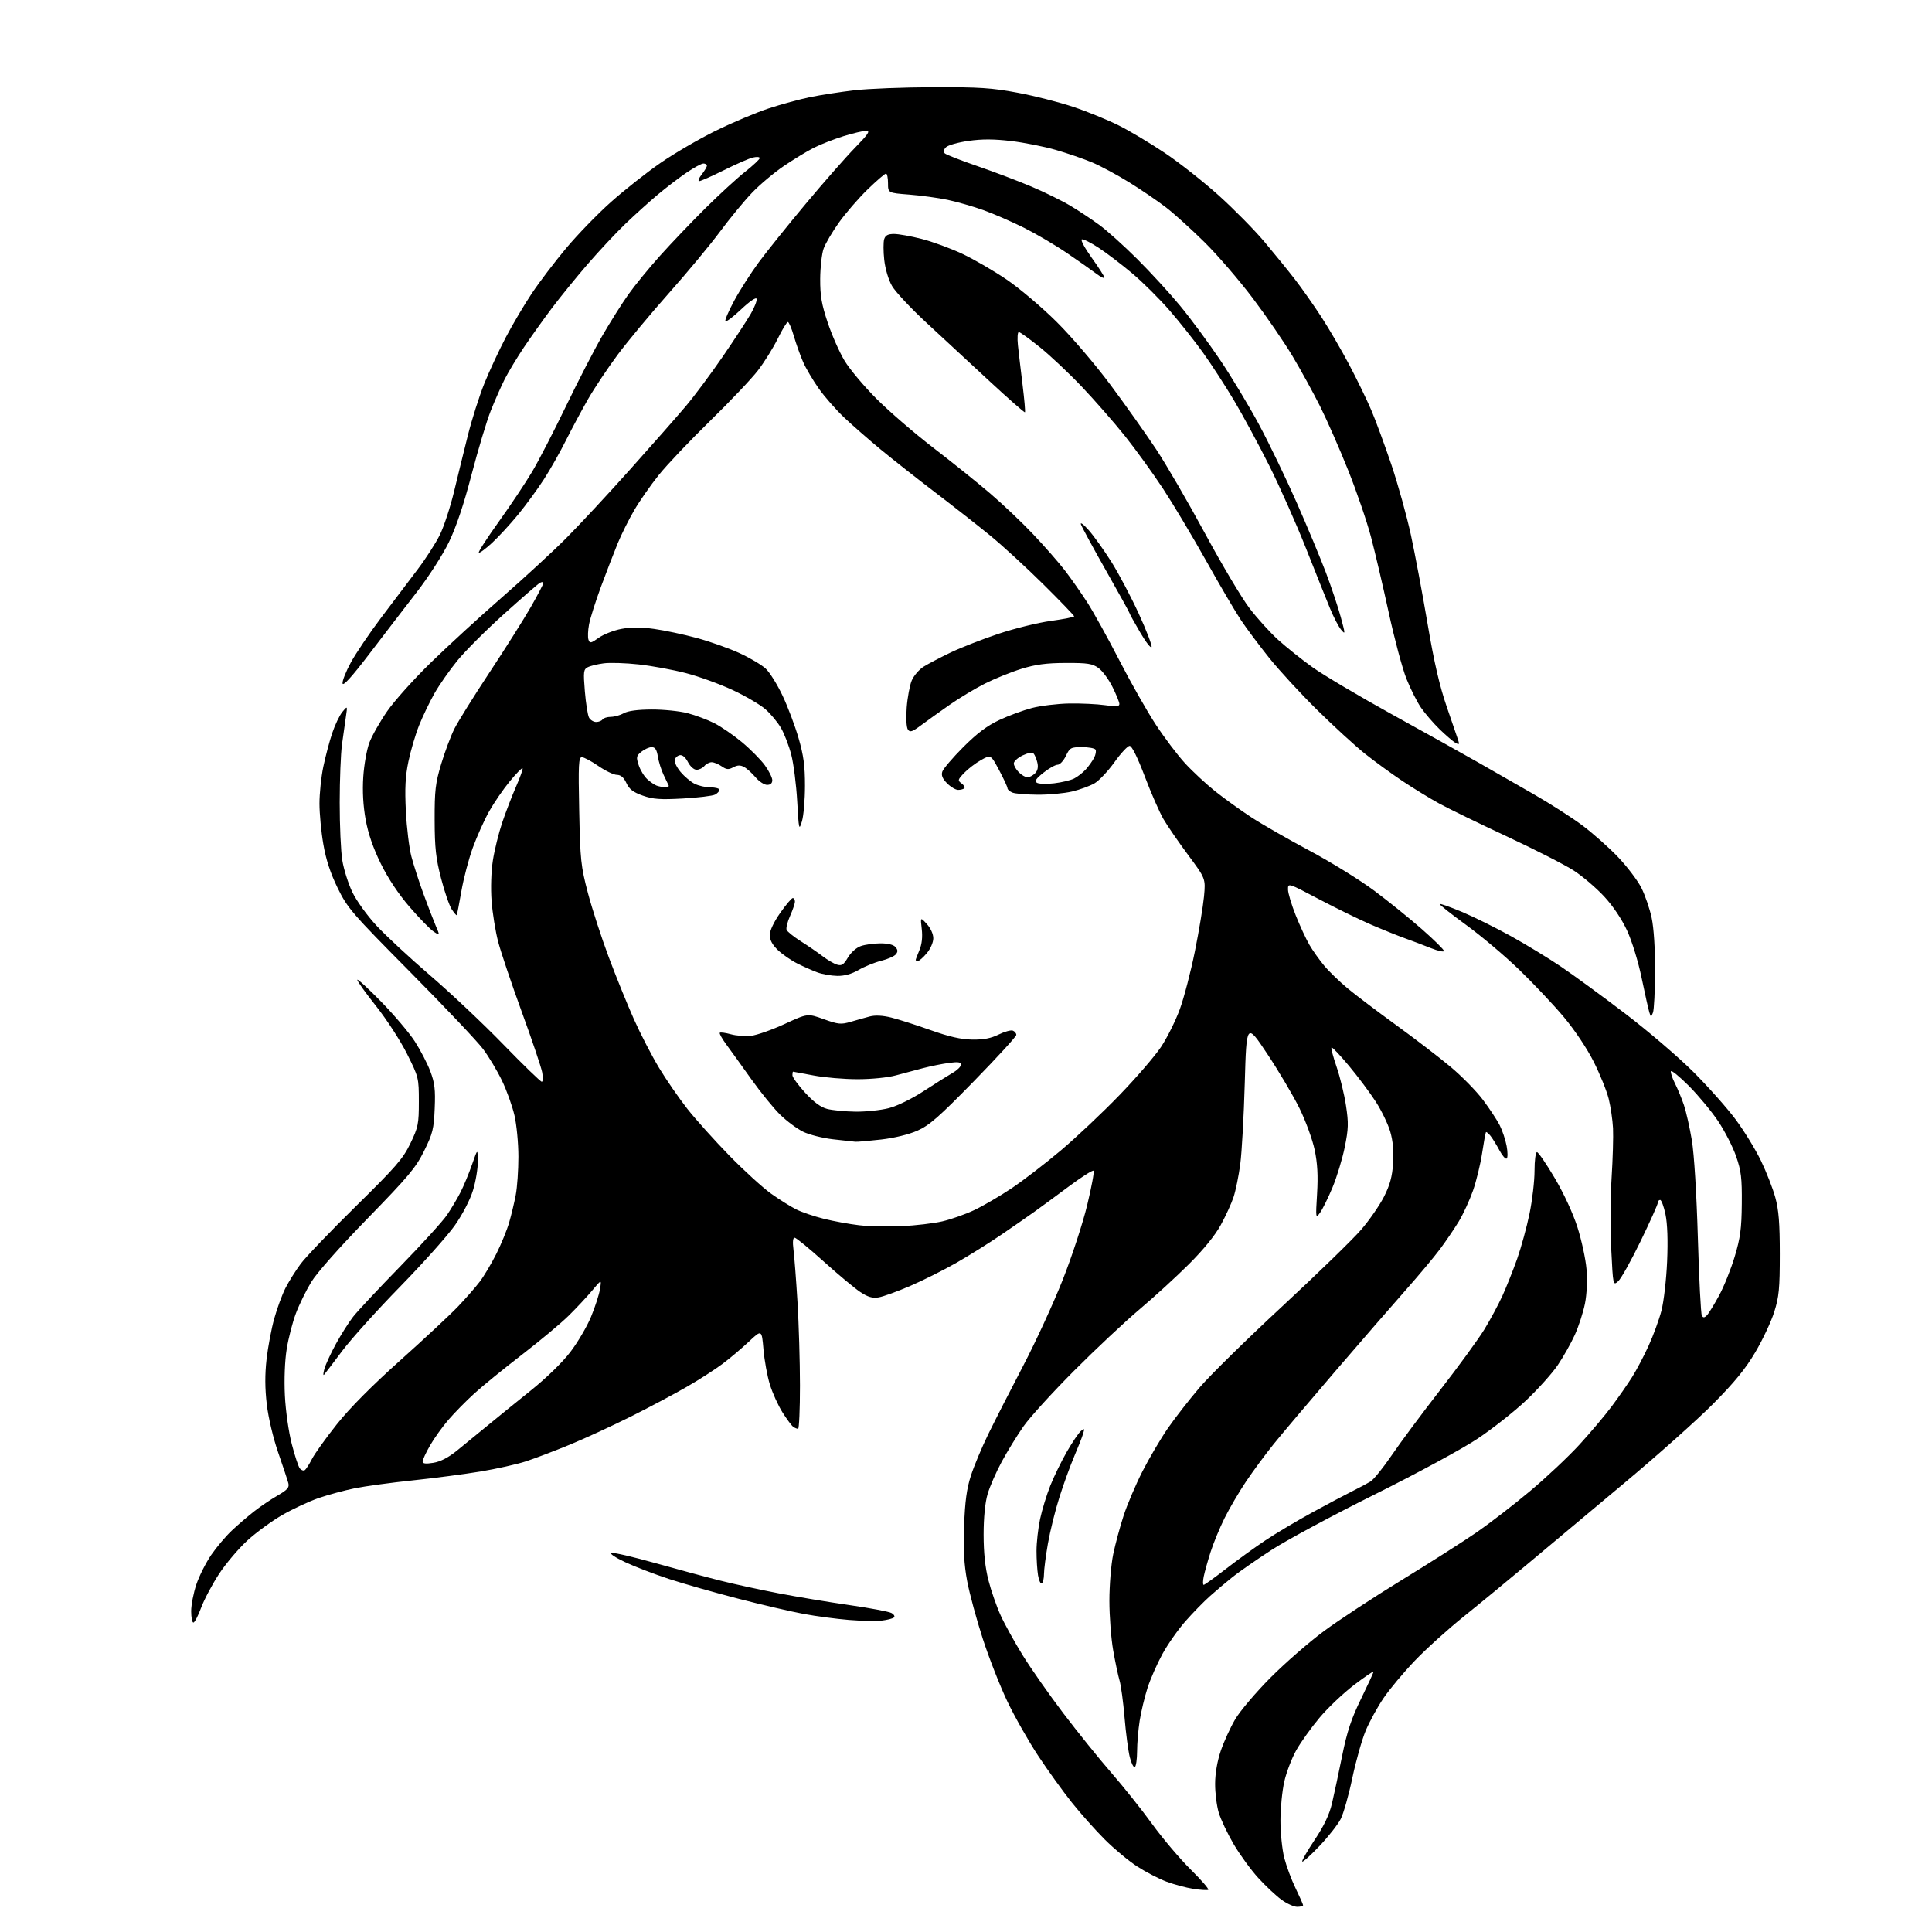 <?xml version="1.0" encoding="UTF-8" standalone="no"?>
<svg 
  version="1.1" 
  xmlns="http://www.w3.org/2000/svg" 
  xmlns:xlink="http://www.w3.org/1999/xlink" 
  xmlns:svg="http://www.w3.org/2000/svg"
  xmlns:rdf="http://www.w3.org/1999/02/22-rdf-syntax-ns#"
  xmlns:cc="http://creativecommons.org/ns#"
  xmlns:dc="http://purl.org/dc/elements/1.1/"
  viewBox="0 0 768 768"
  width="768"
  height="768"
>
<style>svg {background-color: white; }</style>"
<path stroke="none" fill="black" fill-rule="evenodd" d="M515.65,758.00C514.36,758.00 511.55,756.73 509.40,755.17C507.26,753.61 503.11,749.72 500.19,746.52C497.26,743.32 492.87,737.28 490.41,733.10C487.96,728.92 485.29,723.28 484.47,720.57C483.66,717.86 483.01,712.68 483.03,709.07C483.04,704.95 483.89,700.05 485.29,695.94C486.52,692.34 489.09,686.71 491.01,683.44C492.93,680.17 499.23,672.75 505.00,666.94C510.77,661.14 520.32,652.81 526.22,648.44C532.11,644.07 546.06,634.91 557.22,628.08C568.37,621.25 581.77,612.71 587.00,609.11C592.23,605.50 601.77,598.14 608.21,592.74C614.65,587.35 623.51,579.01 627.90,574.21C632.28,569.42 638.06,562.58 640.72,559.00C643.39,555.42 647.00,550.24 648.75,547.47C650.50,544.70 653.47,539.08 655.34,534.97C657.22,530.86 659.52,524.58 660.45,521.00C661.38,517.42 662.39,508.65 662.70,501.50C663.06,493.11 662.83,486.46 662.06,482.75C661.40,479.59 660.44,477.00 659.93,477.00C659.42,477.00 659.00,477.51 659.00,478.14C659.00,478.77 655.92,485.63 652.16,493.39C648.39,501.15 644.39,508.31 643.26,509.31C641.21,511.12 641.21,511.12 640.49,496.56C640.09,488.56 640.15,475.82 640.63,468.25C641.11,460.69 641.36,451.80 641.20,448.50C641.03,445.20 640.26,439.93 639.48,436.79C638.70,433.65 636.03,427.05 633.55,422.11C630.91,416.85 625.99,409.48 621.67,404.32C617.61,399.47 609.61,390.99 603.90,385.47C598.18,379.95 588.64,371.91 582.70,367.60C576.77,363.29 572.09,359.58 572.31,359.36C572.53,359.14 576.51,360.55 581.16,362.50C585.81,364.45 594.54,368.77 600.56,372.10C606.58,375.43 615.55,380.90 620.50,384.24C625.45,387.58 636.92,395.97 646.00,402.89C655.08,409.80 667.32,420.28 673.20,426.16C679.09,432.05 686.64,440.55 689.99,445.07C693.34,449.58 697.84,456.93 700.00,461.39C702.16,465.85 704.73,472.43 705.71,476.00C707.08,480.99 707.50,486.21 707.50,498.50C707.50,512.22 707.19,515.50 705.29,521.50C704.08,525.35 700.71,532.54 697.79,537.48C693.88,544.12 689.50,549.49 681.00,558.05C674.67,564.43 658.76,578.61 645.64,589.57C632.51,600.53 615.41,614.84 607.64,621.37C599.86,627.89 588.33,637.39 582.00,642.47C575.67,647.55 566.87,655.50 562.43,660.14C557.99,664.78 552.39,671.47 549.99,675.02C547.58,678.56 544.38,684.40 542.88,687.98C541.39,691.57 538.99,700.04 537.57,706.81C536.15,713.58 534.07,720.90 532.96,723.08C531.84,725.27 528.06,730.08 524.56,733.78C521.05,737.47 517.95,740.27 517.68,740.00C517.40,739.73 519.61,735.86 522.57,731.42C526.33,725.79 528.42,721.40 529.48,716.92C530.31,713.39 532.13,704.88 533.52,698.00C535.50,688.25 537.15,683.27 541.03,675.33C543.76,669.74 546.00,664.88 546.00,664.53C546.00,664.19 542.51,666.57 538.25,669.81C533.99,673.06 527.80,678.93 524.50,682.87C521.20,686.80 517.05,692.61 515.28,695.76C513.50,698.92 511.36,704.51 510.53,708.20C509.69,711.88 509.00,718.87 509.00,723.74C509.00,728.60 509.68,735.26 510.52,738.54C511.36,741.82 513.38,747.26 515.02,750.62C516.66,753.99 518.00,757.03 518.00,757.37C518.00,757.72 516.94,758.00 515.65,758.00zM480.29,751.24C479.86,751.46 477.18,751.29 474.35,750.85C471.51,750.40 466.72,749.12 463.70,747.99C460.68,746.86 455.45,744.15 452.07,741.97C448.69,739.78 442.88,734.95 439.16,731.23C435.43,727.50 429.52,720.86 426.03,716.48C422.53,712.09 416.54,703.77 412.72,698.00C408.91,692.23 403.41,682.55 400.51,676.50C397.61,670.45 393.19,659.20 390.69,651.50C388.19,643.80 385.39,633.45 384.46,628.50C383.22,621.85 382.91,616.10 383.25,606.50C383.60,596.77 384.28,591.76 385.95,586.59C387.17,582.80 390.28,575.37 392.86,570.09C395.43,564.82 401.66,552.62 406.69,543.00C411.72,533.38 418.81,517.97 422.44,508.77C426.08,499.57 430.46,486.18 432.18,479.01C433.91,471.85 435.05,465.71 434.71,465.38C434.37,465.04 429.91,467.88 424.80,471.69C419.68,475.50 413.48,480.06 411.00,481.82C408.52,483.59 402.68,487.65 398.00,490.84C393.32,494.03 385.37,499.01 380.33,501.90C375.28,504.79 366.96,508.97 361.83,511.18C356.70,513.39 351.04,515.44 349.25,515.73C346.80,516.13 345.00,515.60 341.96,513.59C339.74,512.12 333.20,506.66 327.43,501.46C321.66,496.26 316.46,492.00 315.88,492.00C315.19,492.00 315.03,493.68 315.42,496.75C315.76,499.36 316.48,508.70 317.01,517.50C317.55,526.30 317.99,541.26 318.00,550.75C318.00,560.24 317.66,567.99 317.25,567.98C316.84,567.98 315.99,567.64 315.38,567.23C314.76,566.83 312.83,564.25 311.09,561.50C309.35,558.75 307.08,553.76 306.05,550.41C305.01,547.07 303.86,540.77 303.49,536.41C302.81,528.50 302.81,528.50 297.66,533.35C294.82,536.02 290.10,540.00 287.16,542.20C284.23,544.39 277.93,548.45 273.16,551.20C268.40,553.96 258.43,559.27 251.00,562.99C243.57,566.71 232.55,571.80 226.50,574.28C220.45,576.77 212.60,579.75 209.06,580.91C205.51,582.07 197.41,583.88 191.06,584.94C184.70,585.99 172.53,587.59 164.00,588.48C155.47,589.37 145.12,590.79 141.00,591.62C136.88,592.46 130.44,594.20 126.69,595.49C122.95,596.78 116.48,599.79 112.32,602.17C108.15,604.55 101.88,609.13 98.37,612.34C94.86,615.55 89.79,621.53 87.10,625.63C84.41,629.73 81.21,635.76 79.98,639.04C78.76,642.32 77.36,645.00 76.88,645.00C76.40,645.00 76.00,642.96 76.00,640.47C76.00,637.98 76.93,633.19 78.06,629.83C79.19,626.47 81.85,621.20 83.96,618.11C86.08,615.02 89.77,610.66 92.16,608.41C94.54,606.17 98.53,602.74 101.00,600.81C103.47,598.87 107.68,596.03 110.34,594.50C114.26,592.24 115.07,591.31 114.63,589.60C114.33,588.45 112.52,583.00 110.62,577.50C108.61,571.71 106.69,563.62 106.06,558.30C105.31,551.92 105.28,546.39 105.97,540.30C106.52,535.46 107.89,528.20 109.02,524.16C110.14,520.13 112.14,514.69 113.46,512.07C114.79,509.46 117.51,505.11 119.52,502.41C121.52,499.71 131.40,489.40 141.47,479.50C157.42,463.82 160.21,460.60 163.14,454.52C166.24,448.09 166.50,446.79 166.50,437.93C166.50,428.47 166.42,428.16 161.80,418.91C159.21,413.73 153.70,405.23 149.55,400.00C145.40,394.78 142.01,390.05 142.03,389.50C142.04,388.95 146.29,392.83 151.47,398.13C156.65,403.43 162.70,410.56 164.91,413.99C167.12,417.41 169.89,422.75 171.06,425.85C172.81,430.51 173.12,433.11 172.80,440.64C172.46,448.79 172.01,450.60 168.61,457.48C165.30,464.18 162.36,467.68 146.12,484.35C135.00,495.76 125.93,506.00 123.72,509.64C121.67,513.01 118.92,518.63 117.61,522.13C116.29,525.63 114.65,532.00 113.97,536.27C113.22,540.95 112.93,548.31 113.25,554.77C113.55,560.82 114.74,569.21 115.98,574.00C117.18,578.67 118.63,583.06 119.20,583.74C119.76,584.42 120.63,584.73 121.13,584.42C121.62,584.11 122.91,582.13 124.00,580.00C125.08,577.88 129.54,571.66 133.90,566.18C139.07,559.69 147.88,550.81 159.17,540.71C168.70,532.19 179.01,522.58 182.08,519.35C185.15,516.13 189.03,511.70 190.70,509.50C192.38,507.30 195.34,502.32 197.29,498.44C199.24,494.56 201.54,488.93 202.40,485.94C203.27,482.95 204.45,478.02 205.02,475.00C205.60,471.98 206.07,465.14 206.07,459.82C206.07,454.49 205.37,447.08 204.50,443.35C203.63,439.61 201.40,433.39 199.53,429.53C197.67,425.66 194.29,420.02 192.03,417.00C189.77,413.98 176.78,400.25 163.16,386.50C139.81,362.93 138.15,361.01 134.23,353.00C131.36,347.14 129.59,341.74 128.54,335.62C127.69,330.73 127.00,323.45 127.00,319.43C127.00,315.42 127.68,308.84 128.52,304.82C129.36,300.79 130.94,294.80 132.04,291.50C133.14,288.20 134.97,284.38 136.10,283.00C138.16,280.50 138.16,280.50 137.49,285.00C137.12,287.48 136.43,292.43 135.94,296.00C135.46,299.57 135.05,309.93 135.04,319.00C135.03,328.07 135.49,338.42 136.07,341.98C136.64,345.54 138.43,351.22 140.04,354.59C141.69,358.04 145.89,363.88 149.64,367.93C153.31,371.89 162.88,380.77 170.90,387.66C178.93,394.55 192.03,406.89 200.00,415.10C207.97,423.30 214.89,430.01 215.36,430.00C215.84,430.00 215.91,428.31 215.52,426.25C215.13,424.19 211.49,413.39 207.42,402.26C203.36,391.12 199.14,378.60 198.04,374.43C196.95,370.26 195.77,362.95 195.41,358.18C195.03,353.07 195.24,346.44 195.92,342.06C196.55,337.97 198.22,331.22 199.61,327.06C201.01,322.90 203.50,316.42 205.15,312.66C206.80,308.90 207.96,305.62 207.72,305.39C207.48,305.15 205.17,307.52 202.59,310.65C200.02,313.78 196.33,319.16 194.41,322.59C192.49,326.02 189.58,332.50 187.95,336.97C186.32,341.45 184.27,349.25 183.40,354.31C182.53,359.36 181.69,363.63 181.54,363.78C181.39,363.94 180.50,362.88 179.56,361.45C178.61,360.01 176.71,354.48 175.33,349.16C173.27,341.22 172.81,337.09 172.78,326.00C172.75,314.23 173.08,311.37 175.38,303.69C176.84,298.85 179.20,292.55 180.63,289.69C182.06,286.84 188.35,276.75 194.60,267.28C200.86,257.82 208.23,246.13 210.99,241.33C213.74,236.52 216.00,232.21 216.00,231.74C216.00,231.28 215.37,231.26 214.60,231.70C213.83,232.14 207.42,237.71 200.35,244.07C193.28,250.43 184.95,258.76 181.83,262.58C178.71,266.41 174.59,272.30 172.68,275.68C170.77,279.06 168.03,284.77 166.59,288.36C165.15,291.96 163.25,298.41 162.36,302.70C161.12,308.63 160.88,313.38 161.34,322.50C161.68,329.10 162.67,337.20 163.54,340.50C164.41,343.80 166.51,350.32 168.21,355.00C169.91,359.68 172.12,365.41 173.11,367.75C174.93,372.00 174.93,372.00 172.41,370.35C171.02,369.44 166.74,365.05 162.89,360.60C158.41,355.41 154.27,349.19 151.38,343.31C148.34,337.14 146.36,331.39 145.35,325.81C144.36,320.32 144.04,314.54 144.41,308.80C144.72,304.01 145.81,297.88 146.85,295.16C147.88,292.45 151.05,286.87 153.89,282.76C156.73,278.64 164.56,269.92 171.28,263.37C178.00,256.82 190.70,245.17 199.50,237.49C208.30,229.81 219.78,219.24 225.00,214.00C230.22,208.76 241.70,196.43 250.50,186.59C259.30,176.76 269.28,165.42 272.67,161.40C276.06,157.38 282.63,148.56 287.27,141.80C291.91,135.03 296.93,127.37 298.44,124.76C299.94,122.16 300.99,119.47 300.76,118.79C300.52,118.06 298.05,119.74 294.66,122.93C291.54,125.89 288.71,128.04 288.37,127.71C288.04,127.38 289.60,123.71 291.84,119.56C294.08,115.41 298.48,108.53 301.63,104.26C304.78,99.99 313.18,89.53 320.31,81.00C327.44,72.47 336.23,62.46 339.86,58.75C345.19,53.28 346.04,52.00 344.33,52.00C343.16,52.00 339.13,52.95 335.36,54.11C331.58,55.28 326.25,57.36 323.50,58.75C320.75,60.14 315.35,63.43 311.50,66.05C307.65,68.67 301.98,73.44 298.91,76.66C295.83,79.87 290.11,86.82 286.20,92.09C282.29,97.37 273.15,108.37 265.89,116.54C258.63,124.71 249.48,135.72 245.55,140.99C241.63,146.27 236.35,154.17 233.83,158.54C231.32,162.92 227.34,170.32 225.00,175.00C222.66,179.68 218.72,186.65 216.23,190.50C213.75,194.35 209.14,200.65 206.00,204.50C202.85,208.35 198.15,213.45 195.56,215.84C192.97,218.23 190.62,219.95 190.34,219.67C190.05,219.39 193.66,213.81 198.35,207.27C203.04,200.73 208.99,191.81 211.58,187.44C214.17,183.07 220.19,171.40 224.97,161.50C229.74,151.60 236.24,139.00 239.41,133.50C242.59,128.00 247.27,120.58 249.82,117.00C252.36,113.42 258.02,106.51 262.39,101.64C266.76,96.76 274.87,88.27 280.41,82.77C285.96,77.27 293.09,70.73 296.25,68.24C299.41,65.74 302.00,63.31 302.00,62.83C302.00,62.35 300.76,62.26 299.25,62.63C297.74,62.99 292.57,65.25 287.77,67.65C282.97,70.04 278.55,72.00 277.95,72.00C277.35,72.00 277.79,70.81 278.93,69.37C280.07,67.92 281.00,66.34 281.00,65.87C281.00,65.39 280.38,65.00 279.61,65.00C278.85,65.00 275.81,66.65 272.86,68.66C269.91,70.67 264.80,74.57 261.50,77.34C258.20,80.10 252.42,85.32 248.65,88.93C244.88,92.54 238.11,99.78 233.60,105.00C229.09,110.22 222.69,118.10 219.37,122.50C216.06,126.90 211.08,133.88 208.31,138.00C205.55,142.12 202.10,147.84 200.65,150.69C199.21,153.55 196.70,159.22 195.08,163.29C193.46,167.37 190.04,178.76 187.47,188.60C184.36,200.54 181.35,209.50 178.45,215.50C175.96,220.63 170.43,229.23 165.58,235.50C160.90,241.55 152.44,252.56 146.79,259.97C139.90,269.00 136.41,272.87 136.18,271.70C136.00,270.74 137.50,266.95 139.51,263.27C141.53,259.60 146.92,251.63 151.50,245.55C156.07,239.47 162.54,230.92 165.87,226.54C169.21,222.16 173.26,215.86 174.88,212.54C176.50,209.22 179.01,201.55 180.47,195.50C181.92,189.45 184.41,179.32 186.00,173.00C187.59,166.68 190.52,157.45 192.51,152.50C194.50,147.55 198.35,139.28 201.05,134.13C203.76,128.98 208.41,121.10 211.40,116.63C214.38,112.16 220.52,104.08 225.03,98.69C229.55,93.29 237.57,85.01 242.87,80.30C248.17,75.58 257.00,68.61 262.50,64.80C268.00,60.99 277.90,55.22 284.50,51.98C291.10,48.74 300.55,44.75 305.50,43.12C310.45,41.48 317.93,39.44 322.11,38.59C326.30,37.74 334.17,36.52 339.61,35.89C345.05,35.25 359.18,34.70 371.00,34.66C389.27,34.61 394.30,34.93 404.50,36.85C411.10,38.08 421.07,40.62 426.65,42.49C432.23,44.35 440.38,47.68 444.75,49.88C449.13,52.07 457.38,57.01 463.10,60.84C468.82,64.67 478.45,72.27 484.50,77.72C490.55,83.18 498.69,91.44 502.59,96.07C506.49,100.71 511.95,107.42 514.72,111.00C517.49,114.58 522.24,121.33 525.27,126.00C528.31,130.68 533.29,139.22 536.34,145.00C539.40,150.78 543.33,158.88 545.09,163.00C546.85,167.12 550.44,176.88 553.08,184.67C555.71,192.47 559.21,205.07 560.86,212.67C562.50,220.28 565.49,236.18 567.49,248.00C570.09,263.33 572.28,272.80 575.12,281.00C577.31,287.32 579.37,293.35 579.70,294.38C580.20,295.93 580.00,296.10 578.59,295.31C577.65,294.78 574.83,292.37 572.32,289.94C569.82,287.51 566.47,283.63 564.88,281.32C563.29,279.01 560.68,273.83 559.08,269.81C557.48,265.79 554.31,253.95 552.04,243.50C549.77,233.05 546.59,219.50 544.98,213.39C543.37,207.28 539.28,195.35 535.90,186.89C532.52,178.42 527.50,167.00 524.75,161.50C521.99,156.00 517.05,147.00 513.76,141.50C510.47,136.00 503.36,125.65 497.97,118.50C492.57,111.35 483.96,101.35 478.83,96.29C473.70,91.22 466.82,85.00 463.54,82.47C460.26,79.94 453.67,75.44 448.89,72.49C444.11,69.53 437.48,65.96 434.16,64.57C430.84,63.17 424.36,60.94 419.77,59.61C415.17,58.27 407.15,56.68 401.95,56.06C395.14,55.25 390.41,55.23 385.00,56.00C380.88,56.58 376.85,57.72 376.05,58.52C375.11,59.46 374.93,60.33 375.55,60.95C376.07,61.47 381.91,63.76 388.50,66.02C395.10,68.29 404.77,71.95 410.00,74.17C415.23,76.38 422.20,79.81 425.50,81.79C428.80,83.76 433.97,87.19 436.98,89.40C440.00,91.60 446.78,97.70 452.05,102.95C457.32,108.20 464.98,116.55 469.07,121.50C473.17,126.45 480.27,136.05 484.85,142.84C489.44,149.63 496.49,161.33 500.52,168.84C504.55,176.35 511.31,190.38 515.55,200.00C519.79,209.62 525.00,222.12 527.13,227.77C529.26,233.41 531.89,241.29 532.97,245.27C534.83,252.12 534.84,252.38 533.11,250.31C532.10,249.10 530.11,245.28 528.69,241.81C527.26,238.34 522.95,227.56 519.11,217.85C515.26,208.15 508.71,193.42 504.56,185.12C500.40,176.82 494.11,165.18 490.59,159.26C487.06,153.34 481.49,144.75 478.20,140.16C474.92,135.58 468.94,128.04 464.92,123.40C460.89,118.77 454.20,112.12 450.05,108.64C445.90,105.15 439.94,100.61 436.81,98.55C433.68,96.48 430.63,94.96 430.04,95.15C429.45,95.35 431.23,98.65 433.98,102.48C436.74,106.31 439.00,109.85 439.00,110.34C439.00,110.83 437.54,110.12 435.75,108.76C433.96,107.40 428.75,103.73 424.16,100.61C419.57,97.48 411.92,92.98 407.16,90.59C402.40,88.21 395.13,85.04 391.02,83.56C386.90,82.08 380.46,80.23 376.71,79.44C372.95,78.65 366.08,77.71 361.44,77.35C353.00,76.70 353.00,76.70 353.00,72.85C353.00,70.73 352.64,69.00 352.19,69.00C351.75,69.00 348.45,71.85 344.86,75.33C341.28,78.81 336.18,84.70 333.53,88.41C330.88,92.12 328.12,96.81 327.40,98.83C326.68,100.85 326.07,106.26 326.04,110.85C326.01,117.58 326.59,120.97 329.05,128.30C330.72,133.30 333.74,140.12 335.76,143.45C337.77,146.78 343.49,153.58 348.46,158.56C353.43,163.54 363.57,172.29 371.00,178.00C378.43,183.70 388.60,191.87 393.60,196.15C398.61,200.42 406.36,207.77 410.81,212.49C415.27,217.20 420.90,223.63 423.32,226.78C425.74,229.92 429.75,235.65 432.23,239.50C434.70,243.35 440.43,253.70 444.96,262.50C449.48,271.30 455.99,282.77 459.42,288.00C462.85,293.23 468.08,300.15 471.05,303.39C474.02,306.63 479.43,311.65 483.07,314.56C486.71,317.46 493.19,322.12 497.47,324.92C501.75,327.71 512.18,333.69 520.64,338.20C529.10,342.72 540.63,349.85 546.26,354.05C551.89,358.25 560.44,365.15 565.25,369.38C570.06,373.61 574.00,377.50 574.00,378.02C574.00,378.54 571.64,378.03 568.75,376.87C565.86,375.72 561.25,373.97 558.50,372.99C555.75,372.01 549.67,369.56 545.00,367.55C540.33,365.53 530.99,360.97 524.25,357.41C512.03,350.96 512.00,350.95 512.00,353.56C512.00,354.99 513.38,359.62 515.06,363.83C516.75,368.05 519.20,373.35 520.52,375.60C521.83,377.86 524.48,381.58 526.40,383.88C528.31,386.17 532.50,390.22 535.69,392.88C538.89,395.54 547.58,402.11 555.00,407.49C562.42,412.87 572.15,420.33 576.62,424.08C581.09,427.82 586.87,433.71 589.47,437.17C592.06,440.62 595.06,445.16 596.13,447.25C597.20,449.35 598.45,453.08 598.91,455.55C599.37,458.02 599.37,460.27 598.91,460.55C598.45,460.84 597.17,459.37 596.06,457.29C594.95,455.20 593.36,452.63 592.53,451.57C591.70,450.51 590.87,449.84 590.68,450.07C590.50,450.31 589.82,454.04 589.17,458.36C588.52,462.68 586.90,469.36 585.57,473.20C584.23,477.03 581.67,482.60 579.87,485.57C578.07,488.53 574.69,493.51 572.36,496.63C570.03,499.75 563.90,507.07 558.73,512.90C553.57,518.73 541.03,533.17 530.87,545.00C520.71,556.83 509.67,569.88 506.34,574.00C503.01,578.12 498.03,584.88 495.27,589.00C492.51,593.12 488.69,599.65 486.77,603.50C484.85,607.35 482.35,613.42 481.21,617.00C480.07,620.58 478.85,624.96 478.49,626.75C478.13,628.54 478.13,630.00 478.49,630.00C478.85,630.00 482.82,627.15 487.32,623.66C491.82,620.17 498.88,615.07 503.00,612.32C507.12,609.57 515.45,604.61 521.50,601.30C527.55,597.99 534.75,594.17 537.50,592.81C540.25,591.44 543.53,589.69 544.80,588.92C546.06,588.14 549.85,583.45 553.22,578.50C556.58,573.55 565.28,561.85 572.54,552.50C579.80,543.15 587.67,532.35 590.03,528.50C592.39,524.65 595.64,518.61 597.25,515.07C598.86,511.53 601.50,504.91 603.11,500.36C604.71,495.80 606.92,487.73 608.01,482.43C609.11,477.12 610.00,469.45 610.00,465.39C610.00,461.27 610.43,458.00 610.97,458.00C611.51,458.00 614.67,462.61 618.00,468.25C621.62,474.36 625.27,482.26 627.05,487.82C628.69,492.95 630.32,500.46 630.66,504.51C631.04,508.96 630.79,514.38 630.05,518.18C629.36,521.64 627.55,527.24 626.02,530.62C624.48,534.01 621.42,539.43 619.22,542.68C617.01,545.93 611.38,552.21 606.70,556.64C602.02,561.07 593.31,567.94 587.35,571.91C581.23,575.98 563.35,585.66 546.34,594.13C529.76,602.38 511.34,612.29 505.41,616.15C499.49,620.01 492.58,624.80 490.07,626.80C487.56,628.80 483.48,632.25 481.00,634.46C478.52,636.67 474.12,641.18 471.21,644.49C468.30,647.79 464.19,653.65 462.08,657.50C459.97,661.35 457.30,667.42 456.15,671.00C455.01,674.58 453.60,680.42 453.04,684.00C452.48,687.58 452.01,693.06 452.01,696.19C452.00,699.32 451.60,702.13 451.12,702.43C450.63,702.73 449.73,700.97 449.11,698.51C448.49,696.05 447.55,688.97 447.03,682.77C446.51,676.57 445.61,669.92 445.03,668.00C444.46,666.08 443.32,660.67 442.50,656.00C441.68,651.33 441.00,642.47 441.00,636.32C441.00,630.16 441.68,621.84 442.52,617.82C443.36,613.79 445.21,606.90 446.65,602.50C448.08,598.10 451.45,590.20 454.12,584.94C456.80,579.68 461.35,571.95 464.24,567.76C467.14,563.57 472.88,556.21 477.00,551.40C481.12,546.60 495.89,532.11 509.82,519.20C523.74,506.29 537.80,492.63 541.06,488.84C544.33,485.06 548.41,479.15 550.15,475.73C552.53,471.04 553.42,467.75 553.78,462.42C554.09,457.66 553.72,453.55 552.65,449.87C551.78,446.87 549.19,441.50 546.90,437.95C544.61,434.40 539.82,427.99 536.25,423.71C532.68,419.42 529.55,416.12 529.29,416.38C529.03,416.63 529.96,420.14 531.34,424.17C532.72,428.20 534.40,435.11 535.06,439.52C536.11,446.43 536.04,448.71 534.56,456.02C533.61,460.68 531.41,467.92 529.67,472.09C527.93,476.26 525.70,480.76 524.73,482.09C523.00,484.44 522.97,484.24 523.56,474.50C523.99,467.28 523.72,462.44 522.60,457.09C521.74,453.01 519.03,445.58 516.58,440.59C514.12,435.59 508.38,425.88 503.81,419.00C495.50,406.50 495.50,406.50 494.82,430.42C494.45,443.58 493.64,458.15 493.02,462.80C492.40,467.44 491.20,473.33 490.35,475.87C489.51,478.42 487.21,483.43 485.25,487.00C483.00,491.11 478.34,496.83 472.59,502.55C467.59,507.54 458.77,515.60 453.00,520.47C447.23,525.34 435.50,536.34 426.95,544.91C418.40,553.49 409.35,563.42 406.85,567.00C404.34,570.58 400.46,576.88 398.23,581.00C395.99,585.12 393.45,590.94 392.58,593.93C391.58,597.38 391.00,603.25 391.00,610.02C391.00,617.26 391.62,623.09 392.92,628.18C393.97,632.31 396.15,638.57 397.75,642.09C399.35,645.62 403.31,652.77 406.54,658.00C409.77,663.23 417.02,673.58 422.65,681.00C428.28,688.42 436.84,699.05 441.69,704.62C446.54,710.18 453.88,719.39 458.00,725.08C462.12,730.77 469.01,738.89 473.29,743.13C477.58,747.37 480.73,751.02 480.29,751.24zM350.50,644.21C348.30,644.47 342.45,644.35 337.50,643.95C332.55,643.55 324.45,642.48 319.50,641.56C314.55,640.65 302.80,637.92 293.40,635.48C283.99,633.05 271.62,629.53 265.90,627.65C260.18,625.78 252.35,622.77 248.50,620.97C244.46,619.08 242.18,617.53 243.10,617.31C243.98,617.09 251.86,618.92 260.60,621.38C269.35,623.84 281.00,626.98 286.50,628.36C292.00,629.74 302.35,631.99 309.50,633.36C316.65,634.74 329.24,636.83 337.48,638.02C345.72,639.20 353.30,640.63 354.34,641.18C355.37,641.73 355.83,642.54 355.36,642.96C354.89,643.39 352.70,643.96 350.50,644.21zM414.13,629.42C413.65,629.72 412.98,628.28 412.64,626.23C412.30,624.18 412.02,619.80 412.03,616.50C412.03,613.20 412.67,607.51 413.44,603.86C414.22,600.20 416.06,594.20 417.53,590.51C419.01,586.82 421.98,580.74 424.14,577.00C426.30,573.25 428.79,569.59 429.67,568.86C431.11,567.67 431.20,567.80 430.53,570.01C430.12,571.38 428.52,575.42 426.99,579.00C425.46,582.58 422.84,589.80 421.17,595.04C419.50,600.29 417.43,608.62 416.57,613.54C415.71,618.47 415.00,623.94 415.00,625.69C415.00,627.45 414.61,629.12 414.13,629.42zM172.25,581.49C175.07,581.04 178.23,579.41 181.64,576.65C184.46,574.37 189.86,569.95 193.64,566.83C197.41,563.72 205.21,557.39 210.97,552.77C217.23,547.75 223.57,541.57 226.73,537.43C229.64,533.62 233.33,527.35 234.92,523.50C236.52,519.65 238.13,514.70 238.49,512.50C239.16,508.50 239.16,508.50 235.40,513.00C233.33,515.48 229.13,519.98 226.06,523.00C223.00,526.02 214.64,533.00 207.50,538.50C200.35,544.00 191.80,550.96 188.50,553.98C185.20,556.99 180.56,561.71 178.19,564.48C175.82,567.24 172.55,571.80 170.94,574.62C169.32,577.44 168.00,580.29 168.00,580.96C168.00,581.83 169.20,581.98 172.25,581.49zM128.86,546.43C128.41,546.95 128.46,545.90 128.97,544.10C129.49,542.30 131.56,537.83 133.57,534.17C135.58,530.50 138.62,525.70 140.32,523.50C142.02,521.30 150.44,512.30 159.02,503.50C167.60,494.70 175.99,485.48 177.67,483.00C179.35,480.52 181.76,476.48 183.03,474.00C184.30,471.52 186.36,466.57 187.61,463.00C189.88,456.50 189.88,456.50 189.94,461.64C189.97,464.47 189.11,469.68 188.01,473.22C186.86,476.96 183.86,482.75 180.83,487.07C177.97,491.16 168.15,502.15 159.02,511.50C149.88,520.85 139.55,532.33 136.05,537.00C132.55,541.67 129.32,545.92 128.86,546.43zM678.53,522.85C679.25,522.11 681.42,518.58 683.36,515.00C685.30,511.43 688.10,504.45 689.58,499.50C691.81,492.06 692.30,488.42 692.39,478.50C692.48,468.30 692.15,465.47 690.14,459.67C688.85,455.92 685.62,449.62 682.98,445.67C680.33,441.73 675.10,435.43 671.36,431.67C667.61,427.92 664.40,425.30 664.22,425.85C664.03,426.40 664.76,428.57 665.83,430.68C666.89,432.78 668.50,436.66 669.39,439.29C670.28,441.93 671.69,448.23 672.54,453.29C673.45,458.80 674.41,474.43 674.93,492.18C675.41,508.51 676.12,522.39 676.52,523.03C677.05,523.89 677.57,523.84 678.53,522.85zM358.41,487.42C363.86,487.17 371.15,486.31 374.60,485.51C378.05,484.71 383.76,482.70 387.28,481.03C390.81,479.36 397.48,475.47 402.10,472.38C406.72,469.29 415.53,462.51 421.69,457.32C427.84,452.13 438.33,442.24 444.99,435.34C451.66,428.45 459.10,419.81 461.54,416.15C463.97,412.49 467.33,405.75 469.00,401.17C470.67,396.58 473.37,386.23 474.99,378.17C476.62,370.10 478.24,360.29 478.61,356.37C479.26,349.25 479.26,349.25 472.30,339.87C468.47,334.72 464.06,328.30 462.49,325.60C460.92,322.91 457.57,315.26 455.05,308.60C452.17,301.03 449.93,296.50 449.05,296.50C448.27,296.50 445.56,299.41 443.02,302.97C440.48,306.53 436.91,310.32 435.09,311.38C433.27,312.44 429.24,313.91 426.14,314.64C423.04,315.37 416.90,315.94 412.50,315.91C408.10,315.88 403.60,315.51 402.50,315.08C401.40,314.65 400.50,313.87 400.50,313.36C400.50,312.84 399.01,309.61 397.18,306.18C393.86,299.95 393.86,299.95 389.95,302.15C387.80,303.35 384.80,305.65 383.27,307.25C380.70,309.94 380.63,310.24 382.23,311.42C383.19,312.12 383.68,312.99 383.32,313.35C382.96,313.71 381.86,314.00 380.88,314.00C379.90,314.00 377.93,312.84 376.51,311.41C374.67,309.58 374.11,308.23 374.57,306.77C374.93,305.63 378.66,301.26 382.86,297.04C388.37,291.52 392.38,288.50 397.22,286.23C400.92,284.49 406.77,282.34 410.22,281.44C413.68,280.54 420.32,279.74 425.00,279.65C429.68,279.57 436.09,279.87 439.25,280.32C443.77,280.97 444.99,280.86 444.97,279.82C444.95,279.09 443.71,276.05 442.22,273.05C440.72,270.05 438.23,266.67 436.67,265.55C434.25,263.80 432.36,263.50 423.67,263.53C415.93,263.56 411.72,264.12 406.04,265.87C401.94,267.14 395.42,269.78 391.54,271.73C387.67,273.68 381.35,277.48 377.50,280.17C373.65,282.86 368.56,286.50 366.20,288.26C362.57,290.95 361.74,291.22 360.89,289.98C360.31,289.12 360.12,285.43 360.43,281.25C360.73,277.26 361.63,272.43 362.43,270.52C363.23,268.61 365.37,266.12 367.19,264.99C369.01,263.86 373.83,261.33 377.90,259.38C381.97,257.43 390.52,254.09 396.90,251.95C403.28,249.82 412.66,247.51 417.75,246.82C422.84,246.12 427.00,245.30 427.00,245.00C427.00,244.69 421.49,238.96 414.75,232.28C408.01,225.60 398.45,216.83 393.50,212.79C388.55,208.75 378.65,200.99 371.50,195.54C364.35,190.09 354.68,182.47 350.00,178.60C345.32,174.73 338.86,169.08 335.63,166.03C332.41,162.99 327.85,157.80 325.51,154.50C323.17,151.20 320.34,146.41 319.23,143.85C318.11,141.29 316.47,136.68 315.57,133.60C314.68,130.52 313.60,128.00 313.19,128.00C312.77,128.00 310.95,131.00 309.14,134.68C307.33,138.35 303.79,144.02 301.28,147.28C298.78,150.54 290.21,159.57 282.24,167.35C274.27,175.13 265.12,184.78 261.90,188.79C258.68,192.80 254.28,199.10 252.13,202.79C249.97,206.48 247.01,212.43 245.54,216.00C244.08,219.57 241.10,227.30 238.92,233.16C236.75,239.03 234.60,245.80 234.15,248.21C233.70,250.63 233.60,253.36 233.93,254.30C234.46,255.82 234.89,255.74 238.01,253.52C239.93,252.16 243.97,250.57 246.99,250.00C250.79,249.28 254.80,249.28 259.99,250.00C264.12,250.57 271.77,252.19 277.00,253.61C282.23,255.03 289.87,257.74 294.00,259.64C298.12,261.54 302.79,264.31 304.39,265.80C305.98,267.28 308.99,272.10 311.07,276.51C313.16,280.91 316.02,288.50 317.43,293.37C319.44,300.29 320.00,304.43 319.99,312.36C319.99,317.94 319.45,324.30 318.78,326.50C317.63,330.30 317.54,329.90 316.90,318.50C316.53,311.90 315.47,303.57 314.54,300.00C313.61,296.43 311.78,291.65 310.46,289.39C309.15,287.13 306.38,283.78 304.30,281.96C302.22,280.13 296.36,276.70 291.28,274.32C286.20,271.95 277.84,268.91 272.70,267.58C267.56,266.24 259.11,264.69 253.93,264.12C248.74,263.55 242.47,263.35 240.00,263.68C237.53,264.00 234.66,264.70 233.64,265.23C231.95,266.10 231.85,267.00 232.49,274.84C232.89,279.60 233.63,284.29 234.14,285.25C234.65,286.21 235.93,287.00 236.98,287.00C238.02,287.00 239.16,286.55 239.50,286.00C239.84,285.45 241.33,284.98 242.81,284.96C244.29,284.95 246.62,284.29 248.00,283.50C249.61,282.58 253.53,282.06 259.04,282.04C263.74,282.02 270.16,282.67 273.31,283.49C276.46,284.31 281.24,286.10 283.94,287.47C286.63,288.83 291.60,292.25 294.97,295.05C298.34,297.86 302.43,301.99 304.05,304.23C305.67,306.47 307.00,309.13 307.00,310.15C307.00,311.35 306.28,312.00 304.94,312.00C303.80,312.00 301.73,310.64 300.33,308.98C298.93,307.32 296.88,305.47 295.77,304.88C294.29,304.08 293.14,304.12 291.47,305.02C289.59,306.02 288.77,305.95 286.87,304.62C285.60,303.73 283.81,303.00 282.90,303.00C281.99,303.00 280.68,303.68 280.00,304.50C279.32,305.32 277.92,306.00 276.90,306.00C275.85,306.00 274.37,304.68 273.47,302.94C272.48,301.02 271.26,300.00 270.20,300.20C269.28,300.38 268.38,301.25 268.21,302.13C268.04,303.01 269.10,305.16 270.57,306.90C272.04,308.65 274.51,310.73 276.07,311.54C277.63,312.34 280.50,313.00 282.45,313.00C284.40,313.00 286.00,313.43 286.00,313.96C286.00,314.50 285.21,315.35 284.25,315.87C283.29,316.38 277.55,317.08 271.50,317.42C262.43,317.92 259.62,317.72 255.50,316.27C251.67,314.91 250.15,313.74 249.00,311.27C247.96,309.04 246.80,308.04 245.23,308.02C243.98,308.01 240.66,306.43 237.86,304.50C235.07,302.57 232.11,301.00 231.29,301.00C230.00,301.00 229.86,303.91 230.24,322.25C230.65,341.94 230.90,344.34 233.71,355.00C235.38,361.32 239.10,372.80 241.99,380.50C244.87,388.20 249.37,399.30 251.99,405.16C254.61,411.02 259.11,419.72 261.99,424.49C264.87,429.26 269.95,436.61 273.27,440.83C276.60,445.05 284.09,453.38 289.91,459.35C295.73,465.31 303.20,472.12 306.50,474.48C309.80,476.83 314.30,479.65 316.50,480.75C318.70,481.85 323.65,483.53 327.50,484.49C331.35,485.45 337.65,486.60 341.50,487.05C345.35,487.50 352.96,487.66 358.41,487.42zM340.00,453.86C339.18,453.80 335.16,453.35 331.09,452.88C327.01,452.41 321.70,451.07 319.29,449.90C316.88,448.73 312.77,445.69 310.16,443.14C307.55,440.59 302.38,434.23 298.66,429.00C294.94,423.77 290.49,417.59 288.77,415.26C287.05,412.93 285.86,410.81 286.13,410.54C286.39,410.27 288.37,410.54 290.52,411.13C292.67,411.73 296.29,412.00 298.57,411.74C300.85,411.49 306.84,409.38 311.88,407.06C321.04,402.83 321.04,402.83 327.47,405.14C333.24,407.21 334.32,407.31 338.19,406.18C340.56,405.48 343.98,404.52 345.78,404.05C347.91,403.50 350.90,403.65 354.28,404.49C357.15,405.20 364.17,407.44 369.87,409.47C377.30,412.11 382.01,413.18 386.48,413.25C390.96,413.32 393.93,412.75 396.97,411.24C399.31,410.09 401.84,409.39 402.61,409.68C403.37,409.97 404.00,410.74 404.00,411.38C404.00,412.01 396.44,420.27 387.20,429.73C373.29,443.98 369.43,447.36 364.70,449.45C361.27,450.97 355.50,452.38 350.24,452.98C345.43,453.53 340.82,453.93 340.00,453.86zM340.04,441.90C344.19,441.95 350.17,441.32 353.34,440.50C356.71,439.62 362.52,436.77 367.30,433.65C371.81,430.71 376.96,427.47 378.75,426.44C380.54,425.41 382.00,423.96 382.00,423.22C382.00,422.19 380.88,422.03 377.25,422.52C374.64,422.87 370.02,423.80 367.00,424.58C363.98,425.36 359.04,426.67 356.03,427.50C352.91,428.35 346.40,429.00 340.87,429.00C335.54,429.00 327.65,428.33 323.34,427.50C319.03,426.68 315.39,426.00 315.25,426.00C315.11,426.00 315.00,426.64 315.00,427.42C315.00,428.20 317.26,431.31 320.01,434.32C323.42,438.05 326.22,440.13 328.76,440.80C330.82,441.35 335.89,441.84 340.04,441.90zM657.08,402.50C656.30,404.48 656.29,404.48 655.64,402.43C655.28,401.30 653.91,395.18 652.59,388.83C651.22,382.20 648.74,374.15 646.78,369.90C644.67,365.34 641.18,360.15 637.68,356.37C634.56,353.00 629.15,348.38 625.67,346.11C622.18,343.84 610.23,337.74 599.11,332.55C587.98,327.36 575.87,321.47 572.19,319.46C568.51,317.45 561.90,313.40 557.50,310.47C553.10,307.53 546.35,302.61 542.50,299.54C538.65,296.46 530.15,288.67 523.60,282.22C517.06,275.78 508.47,266.45 504.51,261.50C500.55,256.55 495.50,249.80 493.30,246.50C491.09,243.20 484.88,232.62 479.50,223.00C474.11,213.38 466.39,200.45 462.34,194.28C458.29,188.12 451.45,178.67 447.15,173.28C442.85,167.90 435.16,159.12 430.07,153.76C424.99,148.40 417.46,141.32 413.35,138.01C409.24,134.70 405.48,132.00 404.99,132.00C404.50,132.00 404.34,134.36 404.64,137.25C404.95,140.14 405.78,147.22 406.49,153.00C407.20,158.78 407.63,163.67 407.43,163.88C407.24,164.09 400.87,158.50 393.29,151.47C385.71,144.43 374.44,133.99 368.24,128.26C362.05,122.53 355.91,115.96 354.59,113.67C353.18,111.23 351.91,106.94 351.50,103.32C351.13,99.92 351.12,96.21 351.48,95.07C351.97,93.53 352.98,93.00 355.41,93.00C357.21,93.00 362.14,93.89 366.37,94.97C370.61,96.05 377.86,98.71 382.49,100.88C387.12,103.05 395.09,107.68 400.20,111.16C405.32,114.64 414.26,122.22 420.07,128.00C425.98,133.87 435.40,144.88 441.41,152.96C447.33,160.92 455.49,172.42 459.54,178.53C463.59,184.63 472.35,199.72 479.02,212.06C485.69,224.40 493.64,237.78 496.71,241.79C499.77,245.80 504.89,251.45 508.10,254.35C511.31,257.25 517.43,262.15 521.71,265.22C526.00,268.30 540.30,276.78 553.50,284.07C566.70,291.35 582.00,299.88 587.50,303.02C593.00,306.17 602.89,311.82 609.47,315.60C616.05,319.37 624.83,324.99 628.97,328.08C633.11,331.18 639.47,336.81 643.11,340.61C646.75,344.41 650.94,349.93 652.44,352.88C653.93,355.83 655.79,361.22 656.56,364.87C657.42,368.92 657.94,377.15 657.91,386.00C657.88,393.98 657.51,401.40 657.08,402.50zM332.82,387.93C330.44,387.89 326.90,387.27 324.95,386.55C322.99,385.83 319.39,384.24 316.95,383.01C314.50,381.79 311.04,379.39 309.25,377.70C307.04,375.60 306.00,373.68 306.00,371.71C306.00,369.94 307.60,366.54 310.14,362.91C312.42,359.66 314.67,357.00 315.14,357.00C315.62,357.00 316.00,357.63 316.00,358.39C316.00,359.16 315.14,361.70 314.09,364.05C313.04,366.39 312.41,368.89 312.68,369.61C312.95,370.32 315.50,372.37 318.34,374.17C321.18,375.96 325.07,378.64 327.00,380.11C328.93,381.59 331.51,383.10 332.74,383.46C334.58,384.01 335.37,383.49 337.05,380.65C338.24,378.63 340.41,376.70 342.20,376.08C343.90,375.49 347.43,375.00 350.03,375.00C353.01,375.00 355.21,375.55 356.00,376.50C356.94,377.64 356.97,378.34 356.09,379.39C355.46,380.15 352.82,381.31 350.22,381.95C347.62,382.60 343.62,384.23 341.32,385.57C338.55,387.18 335.69,387.98 332.82,387.93zM364.91,382.00C364.41,382.00 364.00,381.83 364.00,381.62C364.00,381.41 364.67,379.64 365.49,377.68C366.47,375.34 366.78,372.47 366.41,369.31C365.85,364.50 365.85,364.50 368.42,367.31C369.94,368.96 371.00,371.29 371.00,372.98C371.00,374.61 369.88,377.18 368.41,378.92C366.99,380.62 365.41,382.00 364.91,382.00zM264.33,312.92C265.34,312.96 266.00,312.66 265.81,312.25C265.61,311.84 264.70,309.93 263.78,308.00C262.86,306.07 261.84,302.81 261.51,300.75C261.07,297.99 260.42,297.00 259.07,297.00C258.05,297.00 256.21,297.82 254.97,298.82C252.94,300.47 252.83,300.97 253.89,304.17C254.53,306.12 256.06,308.61 257.28,309.73C258.50,310.84 260.18,311.99 261.00,312.29C261.82,312.60 263.32,312.88 264.33,312.92zM419.00,311.38C422.02,311.03 425.62,310.17 427.00,309.47C428.38,308.76 430.46,307.13 431.63,305.85C432.79,304.56 434.28,302.48 434.92,301.23C435.57,299.98 435.82,298.52 435.49,297.98C435.15,297.44 432.74,297.00 430.13,297.00C425.68,297.00 425.26,297.22 423.70,300.50C422.78,302.43 421.30,304.00 420.41,304.00C419.52,304.00 417.00,305.41 414.82,307.14C411.84,309.50 411.18,310.50 412.17,311.15C412.90,311.63 415.98,311.73 419.00,311.38zM408.43,309.00C409.21,309.00 410.56,308.29 411.43,307.43C412.48,306.38 412.79,304.97 412.37,303.18C412.03,301.70 411.35,300.08 410.88,299.56C410.35,298.98 408.67,299.26 406.51,300.29C404.58,301.21 403.00,302.65 403.00,303.48C403.00,304.32 403.90,305.90 405.00,307.00C406.10,308.10 407.64,309.00 408.43,309.00zM457.77,257.20C457.54,257.89 455.47,255.23 453.18,251.30C450.88,247.37 449.00,243.96 449.00,243.72C449.00,243.48 444.81,235.90 439.69,226.87C434.57,217.84 430.08,209.56 429.70,208.47C429.32,207.39 430.70,208.40 432.76,210.72C434.82,213.04 438.88,218.73 441.80,223.36C444.71,227.99 449.59,237.22 452.64,243.86C455.69,250.51 458.00,256.51 457.77,257.20z" />

</svg>